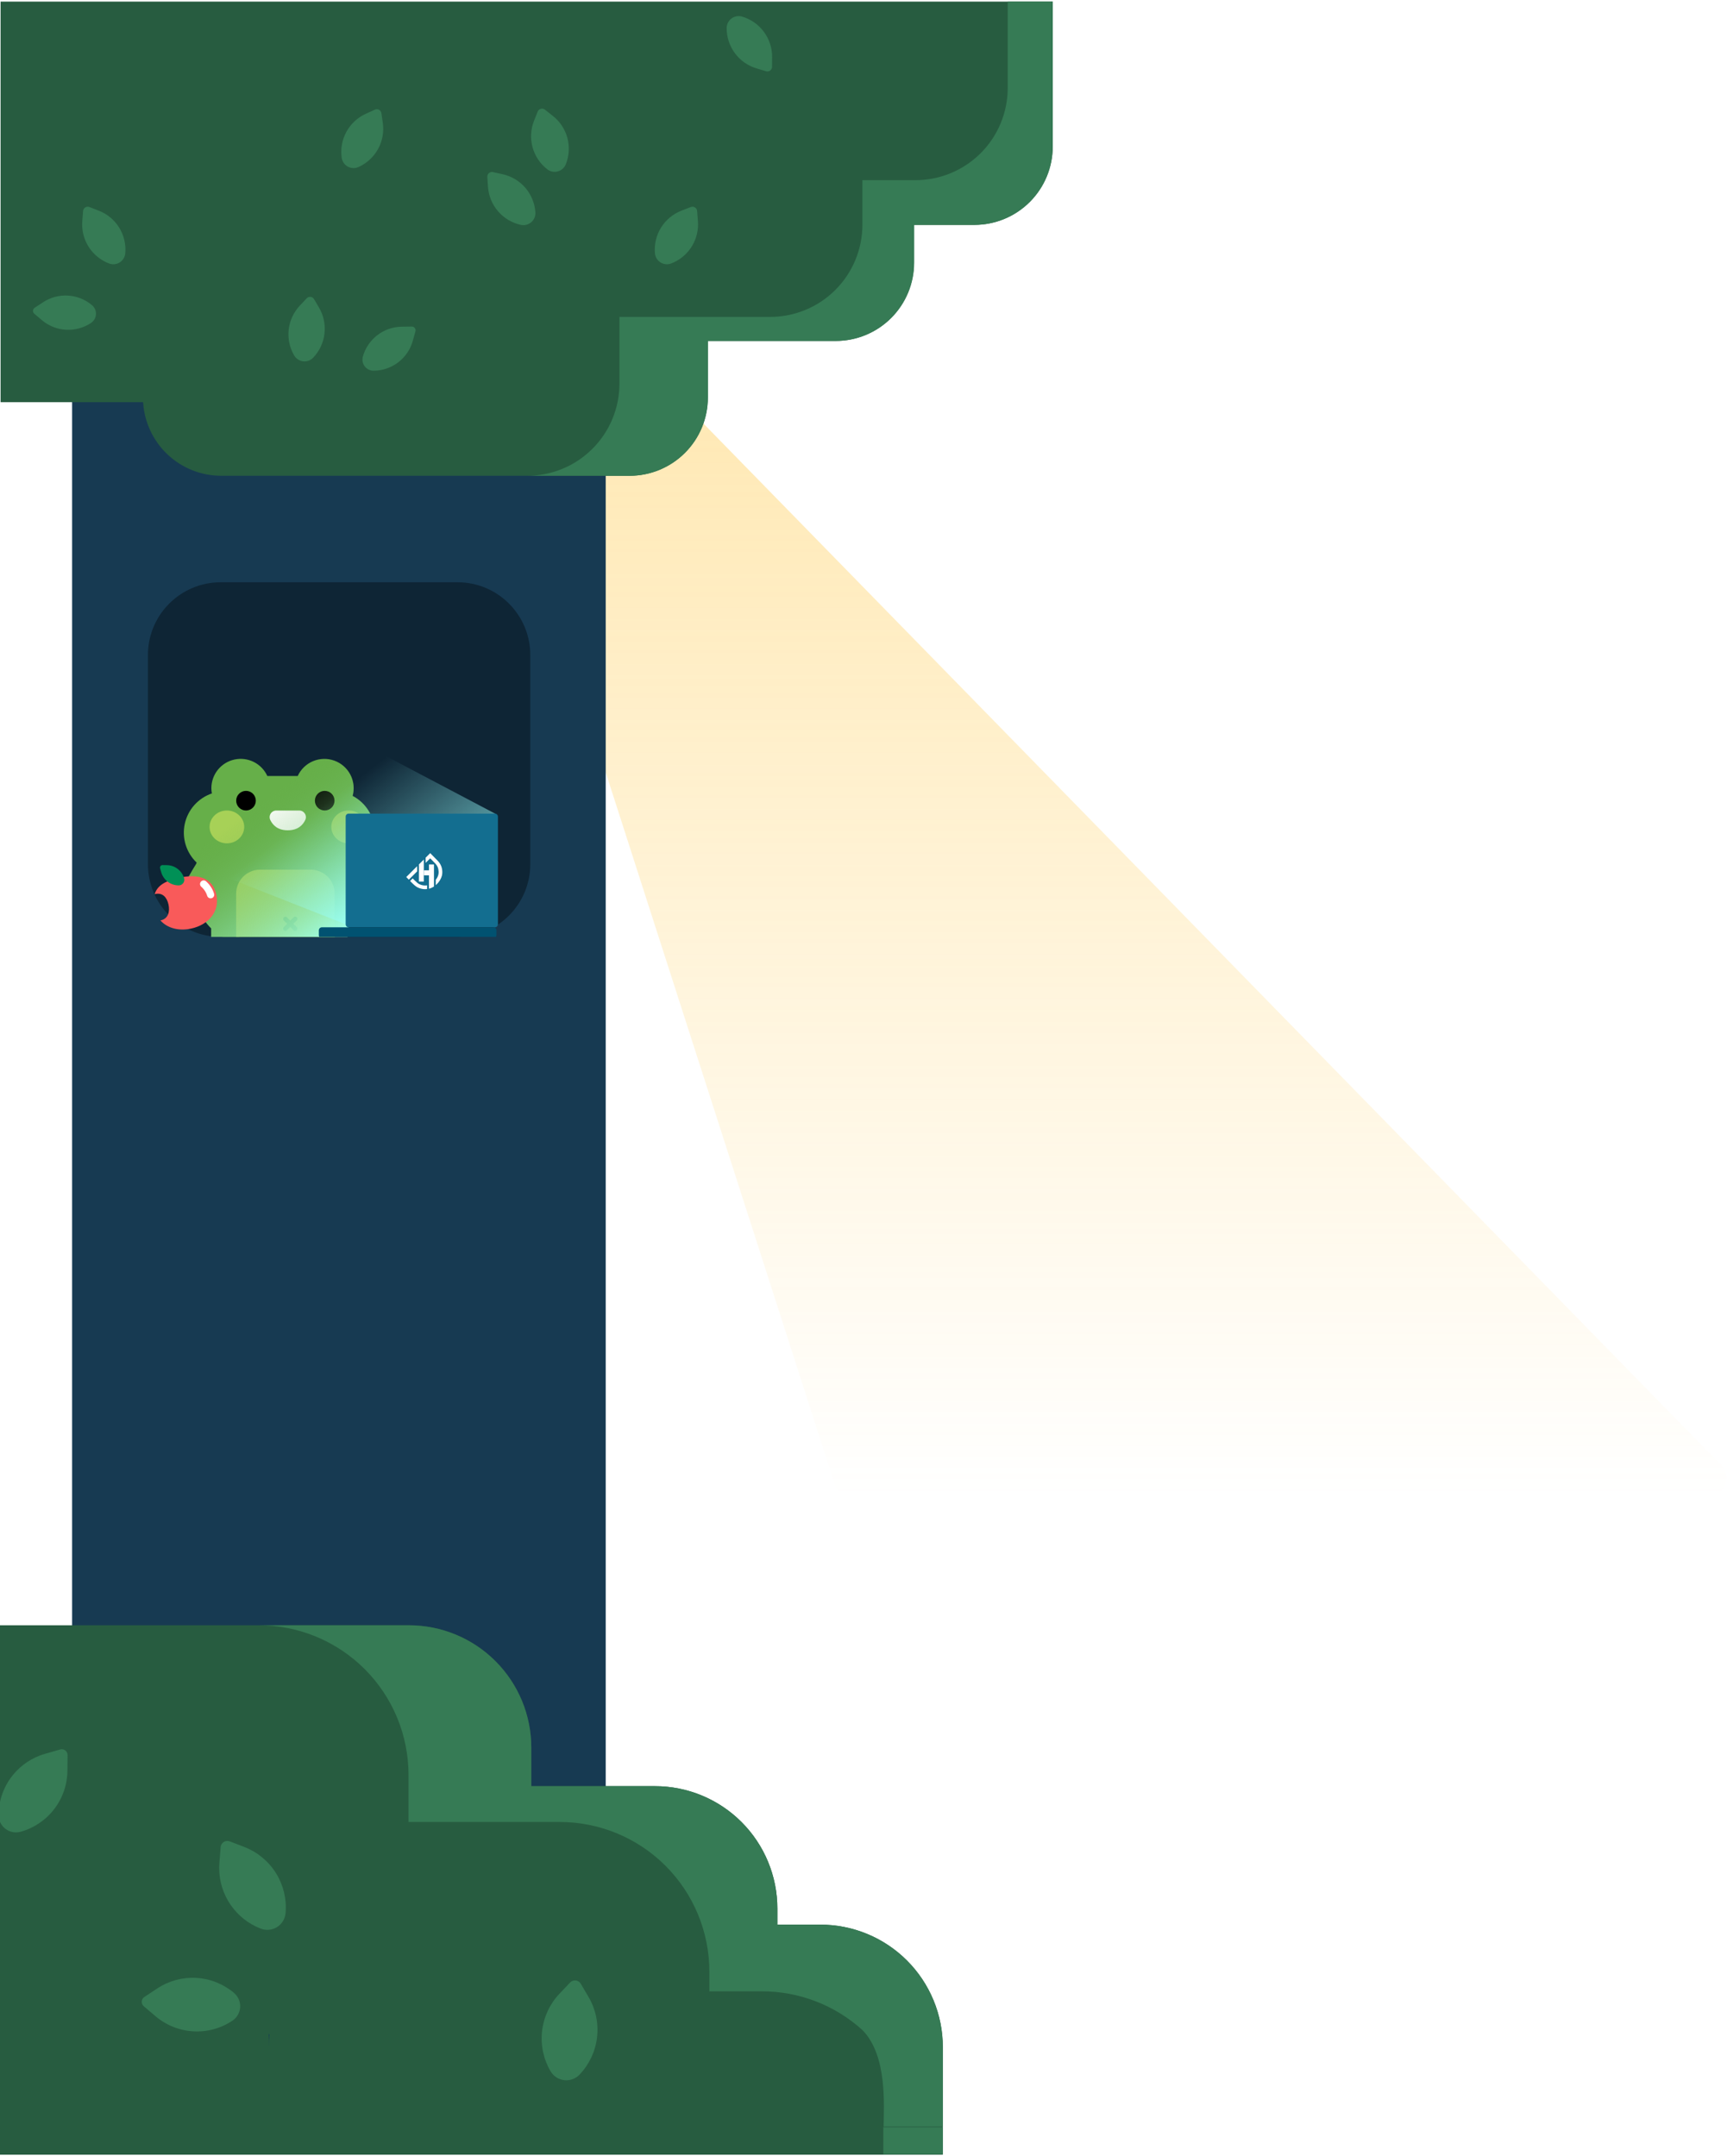 <svg width="958" height="1196" viewBox="0 0 958 1196" fill="none" xmlns="http://www.w3.org/2000/svg">
<path opacity="0.5" d="M205.705 46.115C203.437 43.793 205.082 39.886 208.328 39.886C209.92 39.886 211.331 40.914 211.818 42.43L462.893 822.948C464.223 827.083 468.07 829.886 472.413 829.886H947.748C956.602 829.886 961.088 819.23 954.901 812.897L205.705 46.115Z" fill="url(#paint0_linear_949_588)"/>
<path d="M336 145H40V1195H336V145Z" fill="#173A52"/>
<path d="M583.91 0.886V81.316C583.91 92.83 579.337 103.873 571.196 112.017C563.056 120.16 552.014 124.737 540.5 124.741H507V145.696C507 151.399 505.877 157.046 503.694 162.315C501.511 167.584 498.312 172.371 494.279 176.404C490.246 180.436 485.459 183.635 480.19 185.817C474.921 187.999 469.273 189.122 463.57 189.121H392.63V220.496C392.631 226.199 391.508 231.846 389.326 237.116C387.144 242.385 383.945 247.172 379.913 251.205C375.88 255.238 371.093 258.437 365.824 260.62C360.555 262.803 354.908 263.926 349.205 263.926H122.735C111.668 263.927 101.018 259.702 92.96 252.114C84.903 244.526 80.048 234.149 79.385 223.101H0.32V0.886H583.91Z" fill="#275C40"/>
<path d="M584 0.886V81.316C584 87.019 582.877 92.666 580.694 97.935C578.511 103.204 575.312 107.991 571.279 112.024C567.246 116.056 562.459 119.255 557.19 121.437C551.92 123.619 546.273 124.742 540.57 124.741H507.11V145.696C507.11 151.399 505.987 157.046 503.804 162.315C501.621 167.584 498.422 172.371 494.389 176.404C490.356 180.436 485.569 183.635 480.3 185.817C475.03 187.999 469.383 189.122 463.68 189.121H392.705V220.496C392.706 226.199 391.583 231.846 389.401 237.116C387.219 242.385 384.02 247.172 379.988 251.205C375.955 255.238 371.168 258.437 365.899 260.62C360.63 262.803 354.983 263.926 349.28 263.926H292.46C299.179 263.926 305.833 262.602 312.041 260.031C318.249 257.459 323.89 253.69 328.641 248.938C333.392 244.187 337.161 238.546 339.732 232.338C342.303 226.129 343.626 219.475 343.625 212.756V175.791H427.225C433.944 175.792 440.597 174.469 446.805 171.898C453.013 169.328 458.654 165.559 463.406 160.809C468.157 156.058 471.926 150.418 474.498 144.211C477.07 138.003 478.394 131.35 478.395 124.631V99.941H507.815C514.536 99.944 521.191 98.622 527.401 96.052C533.611 93.482 539.254 89.714 544.007 84.962C548.76 80.211 552.531 74.57 555.103 68.361C557.676 62.152 559 55.497 559 48.776V0.886H584Z" fill="#367B55"/>
<path fill-rule="evenodd" clip-rule="evenodd" d="M0 1195.25H174.805H522.993V1135.53C522.993 1126.61 521.236 1117.78 517.822 1109.54C514.408 1101.3 509.404 1093.82 503.096 1087.51C496.788 1081.2 489.299 1076.2 481.058 1072.79C472.817 1069.38 463.984 1067.63 455.064 1067.63H431.22V1058.72C431.22 1040.71 424.067 1023.44 411.334 1010.7C398.601 997.969 381.331 990.813 363.323 990.811H294.714V969.461C294.715 960.544 292.96 951.715 289.548 943.477C286.136 935.239 281.135 927.753 274.83 921.448C268.525 915.143 261.039 910.142 252.801 906.73C244.563 903.318 235.733 901.563 226.817 901.564H0V1195.25ZM149.1 1128.45V1135.53C149.1 1133.16 149.223 1130.8 149.468 1128.45H149.1Z" fill="#275C40"/>
<path d="M455.074 1067.63H431.23V1058.72C431.23 1040.71 424.077 1023.44 411.344 1010.7C398.611 997.969 381.341 990.813 363.333 990.811H294.724V969.461C294.725 960.544 292.969 951.715 289.558 943.477C286.146 935.239 281.145 927.753 274.84 921.448C268.535 915.143 261.049 910.142 252.811 906.73C244.573 903.318 235.743 901.563 226.827 901.564H143.599C154.501 901.563 165.297 903.709 175.369 907.881C185.442 912.053 194.594 918.168 202.303 925.877C210.012 933.586 216.127 942.738 220.298 952.81C224.47 962.883 226.617 973.678 226.616 984.581V1010.68H310.485C332.503 1010.69 353.618 1019.43 369.187 1035C384.755 1050.57 393.501 1071.69 393.501 1093.71V1104.61H422.654C443.292 1104.61 463.189 1112.3 478.466 1126.17C492.516 1140.53 490.17 1168.67 490.17 1179.66H523.003V1135.57C523.008 1126.65 521.255 1117.81 517.843 1109.57C514.431 1101.32 509.428 1093.83 503.119 1087.52C496.811 1081.21 489.321 1076.21 481.077 1072.79C472.833 1069.38 463.997 1067.63 455.074 1067.63Z" fill="#367B55"/>
<path d="M316.616 1100.06C316.958 1099.7 317.379 1099.42 317.848 1099.25C318.316 1099.08 318.818 1099.02 319.314 1099.07C319.81 1099.13 320.285 1099.3 320.703 1099.57C321.121 1099.85 321.47 1100.21 321.721 1100.64L326.052 1108.02C329.956 1114.67 331.586 1122.42 330.694 1130.08C329.803 1137.74 326.439 1144.91 321.112 1150.49V1150.49C320.081 1151.57 318.813 1152.39 317.409 1152.9C316.005 1153.4 314.503 1153.58 313.021 1153.4C311.539 1153.23 310.118 1152.71 308.87 1151.89C307.621 1151.08 306.58 1149.98 305.828 1148.69C301.95 1142.07 300.321 1134.37 301.183 1126.75C302.046 1119.13 305.354 1111.99 310.612 1106.4L316.616 1100.06Z" fill="#367B55" stroke="#367B55" stroke-miterlimit="10" stroke-linecap="round"/>
<path d="M135.241 1024.97C142.445 1027.73 148.554 1032.76 152.645 1039.3C156.736 1045.83 158.585 1053.53 157.913 1061.21V1061.21C157.783 1062.7 157.311 1064.13 156.532 1065.41C155.753 1066.68 154.69 1067.76 153.425 1068.55C152.161 1069.34 150.729 1069.83 149.244 1069.97C147.758 1070.12 146.26 1069.92 144.865 1069.39C138.166 1066.82 132.403 1062.28 128.336 1056.36C124.269 1050.45 122.09 1043.45 122.084 1036.27C122.084 1035.31 122.131 1034.36 122.201 1033.38L122.897 1024.65C122.937 1024.15 123.092 1023.66 123.351 1023.24C123.611 1022.81 123.966 1022.45 124.389 1022.18C124.813 1021.91 125.293 1021.75 125.791 1021.7C126.289 1021.65 126.792 1021.72 127.259 1021.89L135.241 1024.97Z" fill="#367B55" stroke="#367B55" stroke-miterlimit="10" stroke-linecap="round"/>
<path d="M80.061 1107.76C79.645 1108.03 79.299 1108.4 79.051 1108.84C78.802 1109.27 78.657 1109.75 78.628 1110.25C78.598 1110.75 78.685 1111.25 78.88 1111.71C79.076 1112.17 79.376 1112.58 79.756 1112.9L86.268 1118.44C92.151 1123.43 99.499 1126.37 107.201 1126.81C114.903 1127.26 122.539 1125.18 128.953 1120.89V1120.89C130.194 1120.06 131.225 1118.95 131.965 1117.66C132.705 1116.36 133.134 1114.91 133.218 1113.42C133.302 1111.93 133.039 1110.44 132.449 1109.07C131.86 1107.7 130.96 1106.49 129.821 1105.52C123.968 1100.56 116.666 1097.64 109.009 1097.17C101.353 1096.71 93.753 1098.75 87.347 1102.96L80.061 1107.76Z" fill="#367B55"/>
<rect x="490" y="1180" width="33" height="15" fill="#367B55"/>
<path fill-rule="evenodd" clip-rule="evenodd" d="M0 1010.62C0.066 1010.77 0.136 1010.92 0.21 1011.07C0.87 1012.41 1.83 1013.58 3.017 1014.48C4.204 1015.39 5.585 1016.01 7.051 1016.29C8.517 1016.57 10.028 1016.5 11.465 1016.1C18.893 1014.03 25.443 1009.59 30.123 1003.46C34.804 997.329 37.359 989.841 37.404 982.129L37.478 973.574C37.481 973.073 37.367 972.579 37.145 972.13C36.924 971.681 36.601 971.289 36.202 970.987C35.803 970.685 35.339 970.48 34.847 970.388C34.354 970.296 33.848 970.321 33.367 970.459L24.948 972.881C24.008 973.159 23.099 973.451 22.199 973.789C15.485 976.32 9.694 980.825 5.592 986.713C2.875 990.612 0.982 994.997 0 999.599V1010.62Z" fill="#367B55"/>
<g clip-path="url(#clip0_949_588)">
<path d="M253.792 322.991H122.428C100.135 322.991 82.062 341.063 82.062 363.356V479.336C82.062 501.629 100.135 519.701 122.428 519.701H253.792C276.085 519.701 294.158 501.629 294.158 479.336V363.356C294.158 341.063 276.085 322.991 253.792 322.991Z" fill="#0E2535"/>
<path d="M176.101 514.959H192.786V522.684C192.786 523.587 192.427 524.453 191.789 525.092C191.15 525.73 190.284 526.089 189.381 526.089H179.506C178.603 526.089 177.737 525.73 177.098 525.092C176.46 524.453 176.101 523.587 176.101 522.684V514.959Z" fill="#609847"/>
<path d="M207.451 489.214C207.451 489.214 214.816 501.839 208.286 507.509C201.756 513.179 196.436 499.364 196.436 499.364L192.436 491.514L200.716 478.419C200.716 478.419 205.696 485.524 207.451 489.214Z" fill="#609847"/>
<path d="M109.131 478.534C109.131 478.534 94.411 529.919 159.996 526.084C215.736 522.824 200.711 478.519 200.711 478.519C203.362 476.009 205.377 472.903 206.589 469.459C207.8 466.015 208.173 462.331 207.676 458.714C207.179 455.097 205.828 451.651 203.733 448.66C201.638 445.67 198.861 443.222 195.631 441.519L195.606 441.484C196.677 437.548 196.227 433.353 194.347 429.732C192.468 426.112 189.295 423.331 185.459 421.941C181.623 420.552 177.406 420.657 173.643 422.234C169.881 423.811 166.85 426.745 165.151 430.454H148.291C146.747 427.074 144.092 424.326 140.767 422.666C137.442 421.006 133.65 420.535 130.02 421.332C126.391 422.129 123.144 424.145 120.82 427.045C118.497 429.945 117.237 433.553 117.251 437.269C117.262 438.234 117.357 439.196 117.536 440.144H117.506C113.769 441.424 110.425 443.645 107.797 446.594C105.169 449.544 103.346 453.121 102.504 456.98C101.662 460.839 101.83 464.851 102.991 468.626C104.151 472.402 106.266 475.815 109.131 478.534Z" fill="#66AF49"/>
<path d="M117.161 514.959H132.771V522.904C132.771 523.749 132.436 524.559 131.838 525.156C131.241 525.754 130.431 526.089 129.586 526.089H120.341C119.497 526.089 118.686 525.754 118.089 525.156C117.492 524.559 117.156 523.749 117.156 522.904V514.959H117.161Z" fill="#66AF49"/>
<path d="M185.636 495.629V519.879C179.471 523.139 171.136 525.434 160.001 526.084C147.741 526.804 138.291 525.584 131.001 523.154V495.654C131.01 492.146 132.408 488.783 134.889 486.302C137.37 483.821 140.732 482.424 144.241 482.414H172.411C175.912 482.429 179.266 483.825 181.743 486.3C184.22 488.775 185.619 492.128 185.636 495.629Z" fill="#A7D157"/>
<path d="M180.121 449.594C183.128 449.594 185.566 447.157 185.566 444.149C185.566 441.142 183.128 438.704 180.121 438.704C177.114 438.704 174.676 441.142 174.676 444.149C174.676 447.157 177.114 449.594 180.121 449.594Z" fill="black"/>
<path d="M136.461 449.594C139.468 449.594 141.906 447.157 141.906 444.149C141.906 441.142 139.468 438.704 136.461 438.704C133.454 438.704 131.016 441.142 131.016 444.149C131.016 447.157 133.454 449.594 136.461 449.594Z" fill="black"/>
<path d="M103.011 489.614C103.011 489.614 96.236 502.554 103.011 507.924C109.786 513.294 114.481 499.269 114.481 499.269L118.101 491.244L109.231 478.539C109.231 478.539 104.596 485.844 103.011 489.614Z" fill="#66AF49"/>
<path d="M153.266 449.614H166.001C166.619 449.612 167.228 449.767 167.77 450.062C168.313 450.358 168.772 450.786 169.106 451.306C169.439 451.827 169.636 452.423 169.678 453.04C169.72 453.656 169.606 454.273 169.346 454.834C168.016 457.659 165.276 460.579 159.636 460.579C153.996 460.579 151.251 457.659 149.921 454.834C149.661 454.273 149.547 453.656 149.589 453.04C149.631 452.423 149.828 451.827 150.161 451.306C150.495 450.786 150.954 450.358 151.497 450.062C152.04 449.767 152.648 449.612 153.266 449.614Z" fill="white"/>
<path d="M193.401 467.814C198.706 467.814 203.006 463.736 203.006 458.704C203.006 453.673 198.706 449.594 193.401 449.594C188.096 449.594 183.796 453.673 183.796 458.704C183.796 463.736 188.096 467.814 193.401 467.814Z" fill="#A7D157"/>
<path d="M125.866 467.814C131.171 467.814 135.471 463.736 135.471 458.704C135.471 453.673 131.171 449.594 125.866 449.594C120.562 449.594 116.261 453.673 116.261 458.704C116.261 463.736 120.562 467.814 125.866 467.814Z" fill="#A7D157"/>
<path d="M163.756 516.389C163.594 516.39 163.434 516.358 163.285 516.296C163.136 516.234 163 516.144 162.886 516.029L157.411 510.564C157.201 510.331 157.089 510.026 157.097 509.713C157.105 509.399 157.234 509.101 157.455 508.879C157.677 508.657 157.976 508.529 158.289 508.52C158.603 508.512 158.908 508.625 159.141 508.834L164.606 514.294C164.776 514.466 164.892 514.685 164.938 514.922C164.985 515.159 164.961 515.405 164.868 515.629C164.776 515.852 164.62 516.044 164.419 516.179C164.219 516.314 163.983 516.387 163.741 516.389H163.756Z" fill="#66AF49"/>
<path d="M158.291 516.389C158.13 516.39 157.971 516.359 157.822 516.297C157.674 516.235 157.539 516.144 157.426 516.029C157.312 515.915 157.221 515.78 157.16 515.631C157.098 515.482 157.066 515.323 157.066 515.162C157.066 515.001 157.098 514.841 157.16 514.692C157.221 514.543 157.312 514.408 157.426 514.294L162.911 508.834C163.14 508.604 163.452 508.475 163.777 508.474C163.938 508.474 164.097 508.505 164.246 508.567C164.394 508.628 164.53 508.718 164.644 508.832C164.757 508.945 164.848 509.08 164.91 509.229C164.971 509.377 165.003 509.537 165.004 509.697C165.004 509.858 164.972 510.018 164.911 510.166C164.85 510.315 164.76 510.45 164.646 510.564L159.181 516.029C159.065 516.147 158.926 516.239 158.773 516.301C158.62 516.363 158.456 516.393 158.291 516.389Z" fill="#66AF49"/>
<path fill-rule="evenodd" clip-rule="evenodd" d="M200.761 478.481C202.961 476.382 204.725 473.868 205.951 471.084V471.104C206.496 469.857 206.926 468.572 207.24 467.264C207.918 464.473 208.069 461.573 207.676 458.714C207.18 455.097 205.828 451.651 203.733 448.66C201.638 445.67 198.861 443.222 195.631 441.519L195.612 441.493C195.998 440.118 196.196 438.697 196.201 437.269C196.229 433.539 194.973 429.911 192.645 426.997C190.316 424.082 187.056 422.057 183.411 421.26C179.766 420.464 175.958 420.946 172.626 422.625C169.302 424.299 166.653 427.063 165.122 430.454H148.291C146.747 427.074 144.092 424.326 140.767 422.666C137.443 421.006 133.65 420.535 130.02 421.332C128.184 421.735 126.445 422.451 124.875 423.435C123.335 424.394 121.955 425.61 120.801 427.044C118.474 429.936 117.207 433.537 117.211 437.249C117.225 438.215 117.318 439.179 117.491 440.129C113.753 441.408 110.408 443.63 107.779 446.58C105.15 449.529 103.327 453.107 102.485 456.967C101.643 460.827 101.811 464.839 102.972 468.616C104.134 472.392 106.25 475.805 109.116 478.524C109.116 478.524 109.082 478.643 109.025 478.868C108.108 480.329 104.396 486.321 103.011 489.614C103.011 489.614 96.236 502.554 103.011 507.924C106.199 510.451 108.926 508.684 110.921 506.104C112.352 509.228 114.365 512.267 117.156 514.998V522.904C117.156 523.749 117.492 524.559 118.089 525.156C118.686 525.754 119.497 526.089 120.341 526.089H129.586C130.431 526.089 131.241 525.754 131.838 525.156C132.249 524.746 132.536 524.234 132.675 523.68C137.818 525.195 143.967 526.134 151.322 526.272C154.046 526.323 156.935 526.264 160 526.084L200.761 478.481ZM200.761 478.481C201.253 479.187 205.794 485.726 207.452 489.214C207.452 489.214 214.817 501.839 208.288 507.509C204.929 510.426 201.89 508.187 199.731 505.325C198.223 508.708 195.987 512.012 192.745 514.959H192.787V522.684C192.787 523.587 192.428 524.453 191.789 525.092C191.151 525.73 190.285 526.089 189.382 526.089H179.507C178.604 526.089 177.737 525.73 177.099 525.092C176.67 524.663 176.367 524.132 176.215 523.555C173.395 524.341 170.285 524.977 166.86 525.436C164.701 525.725 162.417 525.943 160.001 526.084L200.761 478.481Z" fill="url(#paint1_linear_949_588)"/>
<path d="M89.257 510.506L88.971 510.562C92.904 514.987 99.352 516.55 106.095 515.082C115.602 513.006 122.084 505.679 120.008 496.166C117.932 486.653 109.445 484.754 99.938 486.825C93.195 488.298 87.528 490.337 85.797 495.997C85.892 495.968 85.988 495.95 86.083 495.926C90.097 495.047 92.557 497.665 93.456 501.694C94.355 505.723 93.271 509.627 89.257 510.506Z" fill="#F95A5A"/>
<path d="M116.836 496.328C116.127 494.02 114.783 491.958 112.956 490.378" stroke="white" stroke-width="4" stroke-linecap="round" stroke-linejoin="round"/>
<path d="M90.115 480.376C89.98 480.375 89.847 480.405 89.726 480.465C89.605 480.525 89.499 480.612 89.418 480.719C89.336 480.826 89.28 480.951 89.255 481.084C89.23 481.217 89.236 481.353 89.273 481.483L89.909 483.703C90.486 485.705 91.698 487.465 93.364 488.718C95.029 489.97 97.057 490.646 99.14 490.644C99.543 490.643 99.941 490.548 100.301 490.367C100.662 490.186 100.975 489.924 101.217 489.602C101.459 489.279 101.623 488.905 101.696 488.508C101.768 488.112 101.748 487.704 101.636 487.316C101.057 485.333 99.853 483.589 98.204 482.345C96.554 481.1 94.546 480.422 92.48 480.412L90.115 480.376Z" fill="#009056" stroke="#009056" stroke-miterlimit="10" stroke-linecap="round"/>
<path d="M274.75 451.386L150 385.636L112.5 481.498L191.745 512.698L274.75 451.386Z" fill="url(#paint2_linear_949_588)"/>
<path d="M274.521 451.323H193.431C192.5 451.323 191.746 452.077 191.746 453.008V512.702C191.746 513.633 192.5 514.387 193.431 514.387H274.521C275.452 514.387 276.206 513.633 276.206 512.702V453.008C276.206 452.077 275.452 451.323 274.521 451.323Z" fill="#136E90"/>
<path d="M273.695 514.383H178.56C177.629 514.383 176.875 515.137 176.875 516.068V518.803C176.875 519.734 177.629 520.488 178.56 520.488H273.695C274.626 520.488 275.38 519.734 275.38 518.803V516.068C275.38 515.137 274.626 514.383 273.695 514.383Z" fill="#015271"/>
<g filter="url(#filter0_d_949_588)">
<path d="M231.389 483.364V480.496L225.359 486.504L226.78 487.955L231.389 483.364ZM245.104 481.591C244.757 480.071 243.96 478.649 242.787 477.459L238.653 473.248L236.287 475.608L236.116 475.777V478.645L238.638 476.128L240.989 478.521L241.347 478.889L241.371 478.914C241.371 478.914 241.528 479.066 241.744 479.327C242.421 480.117 242.888 481.02 243.115 481.976C243.448 483.666 243.605 485.637 241.734 488.038V491C241.91 490.847 242.023 490.74 242.062 490.699C243.619 489.268 244.695 487.511 245.177 485.612C245.443 484.279 245.418 482.917 245.104 481.591ZM232.565 490.426L232.501 490.397H232.467C232.284 490.296 232.111 490.184 231.947 490.062C231.796 489.951 231.604 489.806 231.379 489.62C231.036 489.335 230.615 488.955 230.096 488.447L228.93 487.265L227.495 488.699L228.651 489.881C230.439 491.628 231.36 492.128 231.698 492.269C232.746 492.792 233.915 493.117 235.126 493.223C235.676 493.267 236.23 493.256 236.777 493.19H236.909V491.124C235.408 491.36 233.857 491.111 232.565 490.426Z" fill="white"/>
<path d="M235.103 476.798L235.083 489.046L232.394 489.042L232.409 479.484L232.678 479.211L232.825 479.066L233.638 478.257L234.191 477.707L234.368 477.529L234.921 476.98L235.103 476.798Z" fill="white"/>
<path d="M240.73 479.545V491.764L240.691 491.789L240.299 492.029L240.157 492.107C240.035 492.177 239.902 492.244 239.765 492.31C239.628 492.376 239.511 492.434 239.378 492.492L239.153 492.587L238.854 492.706L238.604 492.793C238.438 492.847 238.266 492.901 238.085 492.95L237.953 492.983V479.541L240.73 479.545Z" fill="white"/>
<path d="M235.106 482.786L235.102 485.559L237.958 485.562L237.962 482.789L235.106 482.786Z" fill="white"/>
</g>
</g>
<path d="M208.188 61.272C208.478 61.139 208.795 61.076 209.114 61.087C209.433 61.098 209.744 61.184 210.024 61.336C210.304 61.489 210.545 61.705 210.727 61.968C210.908 62.23 211.027 62.531 211.072 62.846L211.855 68.261C212.552 73.146 211.64 78.124 209.257 82.445C206.873 86.765 203.148 90.192 198.644 92.207C197.773 92.596 196.823 92.778 195.87 92.737C194.917 92.696 193.986 92.435 193.152 91.973C192.317 91.511 191.601 90.861 191.06 90.075C190.52 89.289 190.169 88.388 190.037 87.443C189.348 82.589 190.248 77.643 192.603 73.343C194.958 69.044 198.641 65.622 203.102 63.589L208.188 61.272Z" fill="#367B55" stroke="#367B55" stroke-miterlimit="10" stroke-linecap="round"/>
<path d="M228.452 181.146C228.771 181.144 229.086 181.217 229.372 181.357C229.659 181.498 229.908 181.703 230.102 181.956C230.296 182.21 230.428 182.504 230.489 182.817C230.55 183.13 230.537 183.453 230.452 183.761L228.997 189.031C227.675 193.783 224.84 197.975 220.922 200.972C217.003 203.97 212.215 205.608 207.282 205.641H207.257C206.303 205.647 205.36 205.431 204.503 205.01C203.647 204.59 202.899 203.976 202.32 203.217C201.741 202.459 201.345 201.576 201.165 200.639C200.985 199.701 201.025 198.735 201.282 197.816C202.601 193.091 205.414 188.92 209.302 185.928C213.19 182.936 217.942 181.285 222.847 181.221L228.452 181.146Z" fill="#367B55"/>
<path d="M170.498 165.816C170.716 165.583 170.986 165.404 171.285 165.294C171.584 165.184 171.905 165.144 172.222 165.18C172.539 165.215 172.844 165.324 173.111 165.498C173.379 165.672 173.602 165.906 173.763 166.181L176.538 170.896C179.034 175.153 180.075 180.106 179.505 185.007C178.934 189.908 176.784 194.491 173.378 198.061C172.72 198.751 171.91 199.279 171.012 199.602C170.114 199.925 169.154 200.036 168.206 199.924C167.259 199.813 166.35 199.482 165.552 198.959C164.754 198.436 164.089 197.735 163.608 196.911C161.133 192.68 160.093 187.761 160.644 182.89C161.196 178.018 163.309 173.456 166.668 169.886L170.498 165.816Z" fill="#367B55" stroke="#367B55" stroke-miterlimit="10" stroke-linecap="round"/>
<path d="M54.5 117.287C59.108 119.049 63.016 122.264 65.632 126.446C68.249 130.628 69.431 135.548 69 140.462C68.917 141.413 68.613 142.332 68.114 143.146C67.615 143.961 66.933 144.648 66.123 145.154C65.313 145.66 64.397 145.971 63.447 146.063C62.496 146.154 61.537 146.024 60.645 145.682C56.36 144.039 52.673 141.135 50.071 137.354C47.469 133.573 46.074 129.092 46.07 124.502C46.07 123.887 46.105 123.277 46.15 122.652L46.59 117.067C46.617 116.748 46.717 116.439 46.883 116.165C47.049 115.891 47.277 115.659 47.548 115.489C47.819 115.318 48.126 115.213 48.445 115.181C48.764 115.15 49.086 115.193 49.385 115.307L54.5 117.287Z" fill="#367B55" stroke="#367B55" stroke-miterlimit="10" stroke-linecap="round"/>
<path d="M19.218 170.731C18.951 170.909 18.73 171.145 18.57 171.423C18.411 171.701 18.319 172.012 18.3 172.331C18.282 172.651 18.338 172.97 18.464 173.264C18.59 173.559 18.783 173.819 19.028 174.026L23.193 177.566C26.956 180.759 31.656 182.639 36.583 182.921C41.51 183.204 46.395 181.873 50.498 179.131C51.292 178.601 51.952 177.894 52.426 177.065C52.9 176.236 53.175 175.308 53.228 174.355C53.282 173.401 53.114 172.449 52.736 171.572C52.358 170.695 51.782 169.917 51.053 169.301C47.31 166.13 42.641 164.257 37.745 163.962C32.848 163.667 27.988 164.967 23.893 167.666L19.218 170.731Z" fill="#367B55"/>
<path d="M273.34 95.945C273.029 95.874 272.705 95.877 272.395 95.953C272.085 96.03 271.797 96.177 271.555 96.385C271.312 96.592 271.121 96.853 270.997 97.148C270.873 97.442 270.819 97.761 270.84 98.08L271.19 103.54C271.515 108.463 273.432 113.147 276.653 116.884C279.874 120.621 284.224 123.208 289.045 124.255C289.978 124.456 290.945 124.438 291.869 124.202C292.794 123.965 293.651 123.518 294.372 122.894C295.094 122.27 295.661 121.487 296.029 120.606C296.396 119.726 296.554 118.772 296.49 117.82C296.166 112.925 294.267 108.266 291.075 104.54C287.884 100.815 283.573 98.222 278.785 97.15L273.34 95.945Z" fill="#367B55" stroke="#367B55" stroke-miterlimit="10" stroke-linecap="round"/>
<path d="M296.719 67.137C294.885 71.719 294.595 76.774 295.891 81.535C297.188 86.297 300.001 90.507 303.904 93.527C304.659 94.111 305.539 94.513 306.476 94.699C307.412 94.885 308.379 94.851 309.3 94.6C310.221 94.349 311.071 93.887 311.783 93.252C312.496 92.616 313.05 91.824 313.404 90.937C315.229 86.382 315.526 81.358 314.251 76.621C312.976 71.882 310.198 67.686 306.334 64.662L301.929 61.197C301.677 60.999 301.382 60.863 301.068 60.799C300.755 60.735 300.43 60.745 300.121 60.828C299.811 60.91 299.525 61.064 299.285 61.277C299.046 61.489 298.859 61.755 298.739 62.052L296.719 67.137Z" fill="#367B55" stroke="#367B55" stroke-miterlimit="10" stroke-linecap="round"/>
<path d="M378.297 117.287C373.69 119.049 369.783 122.265 367.166 126.446C364.55 130.628 363.367 135.548 363.797 140.462C363.88 141.413 364.183 142.332 364.682 143.146C365.18 143.96 365.861 144.648 366.671 145.154C367.481 145.66 368.397 145.971 369.347 146.063C370.297 146.154 371.256 146.024 372.147 145.682C376.433 144.039 380.12 141.135 382.721 137.354C385.323 133.573 386.718 129.092 386.722 124.502C386.722 123.887 386.687 123.277 386.642 122.652L386.202 117.067C386.176 116.748 386.076 116.439 385.91 116.165C385.743 115.891 385.516 115.659 385.245 115.489C384.973 115.318 384.666 115.213 384.347 115.181C384.028 115.15 383.707 115.193 383.407 115.307L378.297 117.287Z" fill="#367B55" stroke="#367B55" stroke-miterlimit="10" stroke-linecap="round"/>
<path d="M425.115 39.042C425.42 39.135 425.743 39.155 426.058 39.101C426.373 39.047 426.671 38.92 426.928 38.731C427.185 38.542 427.394 38.295 427.539 38.01C427.684 37.726 427.76 37.411 427.762 37.092L427.806 31.621C427.837 26.687 426.262 21.878 423.318 17.919C420.374 13.959 416.221 11.066 411.488 9.675C410.572 9.407 409.607 9.356 408.668 9.525C407.728 9.694 406.842 10.079 406.077 10.649C405.312 11.22 404.69 11.96 404.26 12.812C403.83 13.663 403.604 14.603 403.599 15.557C403.57 20.463 405.13 25.246 408.045 29.192C410.96 33.138 415.073 36.034 419.771 37.448L425.115 39.042Z" fill="#367B55" stroke="#367B55" stroke-miterlimit="10" stroke-linecap="round"/>
<defs>
<filter id="filter0_d_949_588" x="223.359" y="471.248" width="24" height="24.001" filterUnits="userSpaceOnUse" color-interpolation-filters="sRGB">
<feFlood flood-opacity="0" result="BackgroundImageFix"/>
<feColorMatrix in="SourceAlpha" type="matrix" values="0 0 0 0 0 0 0 0 0 0 0 0 0 0 0 0 0 0 127 0" result="hardAlpha"/>
<feOffset/>
<feGaussianBlur stdDeviation="1"/>
<feComposite in2="hardAlpha" operator="out"/>
<feColorMatrix type="matrix" values="0 0 0 0 1 0 0 0 0 1 0 0 0 0 1 0 0 0 0.4 0"/>
<feBlend mode="normal" in2="BackgroundImageFix" result="effect1_dropShadow_949_588"/>
<feBlend mode="normal" in="SourceGraphic" in2="effect1_dropShadow_949_588" result="shape"/>
</filter>
<linearGradient id="paint0_linear_949_588" x1="506.25" y1="39.886" x2="506.25" y2="829.886" gradientUnits="userSpaceOnUse">
<stop stop-color="#FFC53D"/>
<stop offset="1" stop-color="#FFC53D" stop-opacity="0"/>
</linearGradient>
<linearGradient id="paint1_linear_949_588" x1="193.5" y1="512.886" x2="144.5" y2="445.386" gradientUnits="userSpaceOnUse">
<stop stop-color="#A0FFE6"/>
<stop offset="1" stop-color="#66AF49" stop-opacity="0"/>
</linearGradient>
<linearGradient id="paint2_linear_949_588" x1="166.175" y1="430.973" x2="216.04" y2="495.618" gradientUnits="userSpaceOnUse">
<stop offset="0.25" stop-color="#96FFFF" stop-opacity="0"/>
<stop offset="1" stop-color="#96FFFF" stop-opacity="0.5"/>
</linearGradient>
<clipPath id="clip0_949_588">
<rect width="212.095" height="196.71" fill="white" transform="translate(82.062 322.991)"/>
</clipPath>
</defs>
</svg>

